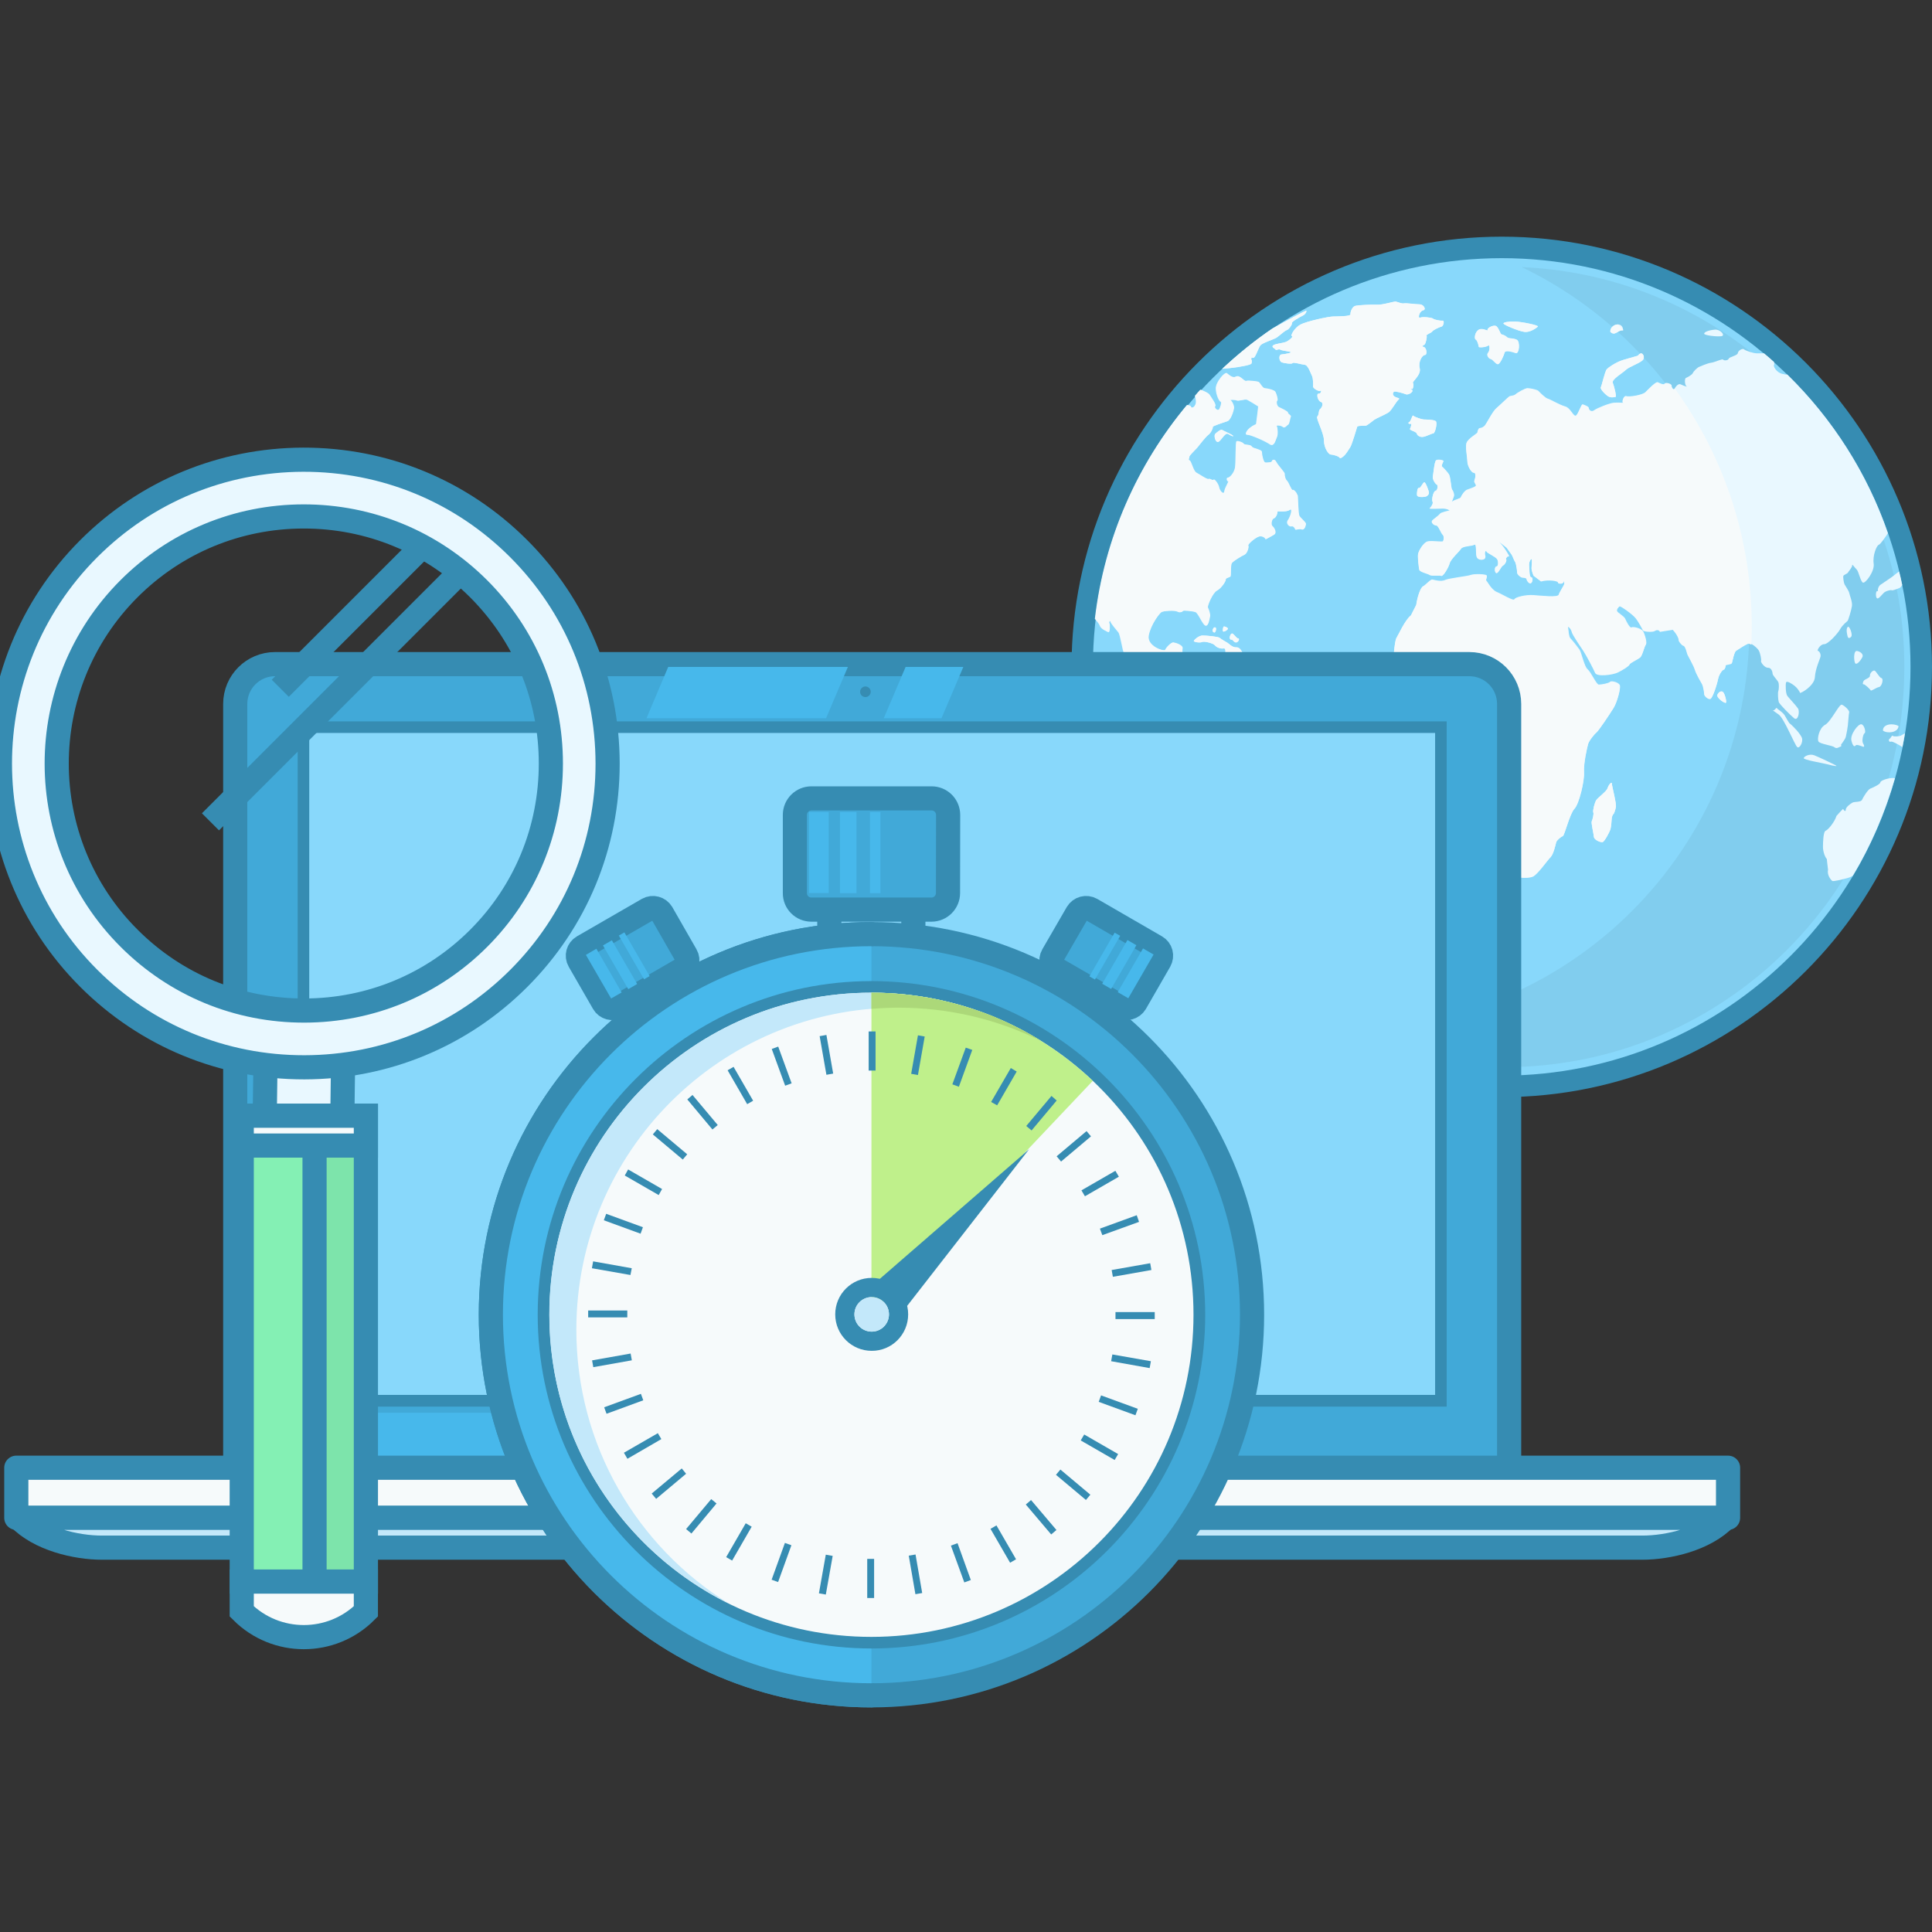 <?xml version="1.0" encoding="utf-8"?>
<!-- Generator: Adobe Illustrator 24.1.0, SVG Export Plug-In . SVG Version: 6.00 Build 0)  -->
<svg version="1.1" id="Layer_1" xmlns="http://www.w3.org/2000/svg" xmlns:xlink="http://www.w3.org/1999/xlink" x="0px" y="0px"
	 viewBox="0 0 160 160" style="enable-background:new 0 0 160 160;" xml:space="preserve">
<rect x="0" y="0" width="160" height="160" fill="#333333" stroke="none"/>
<style type="text/css">
	.st0{fill:#88D8FB;}
	.st1{fill:#368CB2;}
	.st2{fill:#81CDEE;}
	.st3{fill:#E9F8FF;}
	.st4{fill:#D1ECFB;}
	.st5{fill:#F6FAFB;}
	.st6{fill:#CDD5D7;}
	.st7{fill:#41A9D8;stroke:#368CB2;stroke-width:2;stroke-linejoin:round;}
	.st8{fill:#47B8EB;}
	.st9{fill:#F6FAFB;stroke:#368CB2;stroke-width:2;stroke-linejoin:round;stroke-miterlimit:10;}
	.st10{fill:#C3E8FA;stroke:#368CB2;stroke-width:2;stroke-linejoin:round;stroke-miterlimit:10;}
	.st11{fill:#E9F8FF;stroke:#368CB2;stroke-width:2;stroke-miterlimit:10;}
	.st12{fill:none;stroke:#368CB2;stroke-width:2;}
	.st13{fill:#84F0B4;stroke:#368CB2;stroke-width:2;stroke-miterlimit:10;}
	.st14{fill:#7DE4AB;stroke:#368CB2;stroke-width:2;stroke-miterlimit:10;}
	.st15{fill:#F6FAFB;stroke:#368CB2;stroke-width:2;stroke-miterlimit:10;}
	.st16{fill:none;stroke:#368CB2;stroke-width:2;stroke-miterlimit:10;}
	.st17{fill:#88D8FB;stroke:#368CB2;stroke-width:2;stroke-miterlimit:10;}
	.st18{fill:#41A9D8;stroke:#368CB2;stroke-width:2;stroke-linecap:round;stroke-linejoin:round;stroke-miterlimit:10;}
	.st19{fill:#47B8EB;stroke:#368CB2;stroke-width:2;stroke-linecap:round;stroke-linejoin:round;stroke-miterlimit:10;}
	.st20{fill:#C3E8FA;}
	.st21{fill:#BFF08B;}
	.st22{fill:#ACD879;}
</style>
<g>
	<g>
		<g>
			<g>
				<g>
					<path class="st0" d="M124.37,89.97c-19.16,0-34.74-15.58-34.74-34.74c0-19.16,15.59-34.74,34.74-34.74
						c19.16,0,34.74,15.58,34.74,34.74C159.11,74.38,143.52,89.97,124.37,89.97z"/>
					<path class="st1" d="M124.37,21.38c18.67,0,33.85,15.19,33.85,33.85c0,18.67-15.19,33.85-33.85,33.85S90.51,73.89,90.51,55.23
						C90.51,36.56,105.7,21.38,124.37,21.38 M124.37,19.6c-19.65,0-35.63,15.99-35.63,35.63c0,19.65,15.99,35.63,35.63,35.63
						c19.65,0,35.63-15.98,35.63-35.63C160,35.58,144.02,19.6,124.37,19.6L124.37,19.6z"/>
				</g>
				<path class="st2" d="M126.02,22.12c11.14,5.35,18.85,16.74,18.85,29.9c0,18.28-14.87,33.15-33.15,33.15
					c-0.49,0-0.97-0.01-1.46-0.03c4.33,2.08,9.18,3.24,14.3,3.24c18.28,0,33.15-14.86,33.15-33.14
					C157.72,37.44,143.63,22.88,126.02,22.12z"/>
				<g>
					<path class="st3" d="M156.75,64.43c-0.45,0.01-1.03,0.22-1.03,0.37c-0.01,0.15-0.62,0.43-0.83,0.51
						c-0.2,0.08-0.59,0.71-0.68,0.92c-0.09,0.21-0.59,0.15-0.78,0.23c-0.18,0.09-0.57,0.39-0.57,0.58c0,0.18-0.1,0.16-0.23-0.05
						c0,0,0,0-0.25,0.26c-0.29,0.32-0.29,0.32-0.29,0.32c-0.16,0.52-0.71,1.17-0.9,1.23c-0.19,0.05-0.22,0.97-0.22,1.33
						c0,0.37,0.15,0.83,0.32,1.01c0,0,0,0,0.03,0.3c0.07,0.58,0.07,0.58,0.07,0.58c-0.1,0.45,0.24,0.85,0.34,0.93
						c0.1,0.08,0.94-0.15,1.26-0.23c0.13-0.03,0.3-0.1,0.45-0.19c1.5-2.5,2.67-5.22,3.49-8.08
						C156.87,64.43,156.81,64.43,156.75,64.43z"/>
					<path class="st3" d="M100.86,65.29c-0.05,0.09,0.56,0.72,0.79,0.92c0.23,0.21,0.73,1.23,0.83,1.56
						c0.1,0.34,0.04,0.88,0.01,1.01c-0.04,0.13,0.11,0.41,0.13,0.53c0.02,0.12-0.21,1.12-0.12,1.52c0.09,0.4-0.47,1.65-0.46,2.27
						c0.01,0.62,0.29,1.43,0.41,1.37c0.11-0.06,0.16,0.56-0.04,0.64c-0.19,0.08-0.41,0.57-0.3,0.6c0.11,0.02-0.01,0.51,0.02,0.71
						c0.02,0.2,0.19,1.49,0.23,1.8c0.04,0.32,0.5,1.1,0.59,1.37c0.1,0.27,0.19,0.77,0.23,0.85c0.04,0.08,0.08,0.15,0.09,0.16
						c0,0,0.38,0.14,0.48,0.22c0.11,0.08,0.83,0.03,1.07-0.02c0.24-0.05,0.02-0.27-0.09-0.38c-0.11-0.12-0.2-0.69-0.32-0.75
						c-0.12-0.05-0.17-0.78-0.07-0.94c0.11-0.16,0.54-0.42,0.59-0.56c0.05-0.13,0.06-0.77-0.06-0.86c-0.12-0.09,0.03-0.86-0.06-1.24
						c-0.09-0.38,0.66-0.73,0.71-1.03c0.04-0.31,0.86-0.63,1.04-0.78c0.19-0.15,0.34-1.02,0.26-1.21c-0.09-0.18,0.3-0.34,0.47-0.34
						c0.17,0,0.37-0.12,0.43-0.12c0.07,0,0.27-0.39,0.39-0.47c0.11-0.09,0.34-1.01,0.54-1.16c0.21-0.15,0.37-0.7,0.37-0.87
						c0-0.16,0.31-0.65,0.41-0.79c0.1-0.15,0.86-0.49,1-0.55c0.13-0.05,0.34-1.27,0.39-1.71c0.05-0.44,0.28-1.03,0.3-1.17
						c0.01-0.14,0.26-0.27,0.3-0.31c0.05-0.05,0.23-0.6,0.34-0.73c0.12-0.13,0.54-0.66,0.55-0.78c0.01-0.12,0.07-0.42,0.14-0.67
						c0,0,0,0,0-0.3c0-0.47,0-0.47,0-0.47c-0.13-0.37-0.54-0.83-0.65-0.73c-0.11,0.1-0.58-0.33-0.81-0.42
						c-0.24-0.09-0.84-0.16-0.99-0.16c-0.15,0-0.68-0.43-0.91-0.5c-0.23-0.07-0.83-0.19-0.94-0.26c-0.1-0.07-0.25-0.96-0.74-1.25
						c-0.48-0.29-1.33-0.97-1.42-1.22c-0.09-0.25-1.02-0.77-1.3-0.93c-0.29-0.16-0.72-0.19-0.77-0.13c-0.06,0.05-0.42-0.48-0.6-0.64
						c-0.19-0.15-0.74-0.27-0.76-0.14c-0.03,0.14-0.39,0.07-0.48-0.05c-0.08-0.12-0.37,0.04-0.5,0.09c-0.13,0.04-0.59,0.74-0.8,0.92
						c-0.21,0.16-0.47-0.16-0.61-0.22c-0.14-0.06-0.67,0.11-0.82,0.21c-0.14,0.1-0.48-0.75-0.4-1.13c0.07-0.39-0.35-1.16-0.68-1.19
						c-0.33-0.02-0.43-0.83-0.37-1.13c0.07-0.3-0.6-0.49-0.76-0.51c-0.16-0.02-0.58,0.4-0.65,0.6c-0.07,0.2-1.57-0.28-1.39-1.18
						c0.17-0.9,0.88-1.82,1.06-1.94c0.18-0.11,1.14-0.17,1.35-0.04c0.21,0.12,0.41,0,0.44-0.06c0.03-0.06,0.82,0.01,1.05,0.1
						c0.23,0.1,0.57,1,0.81,1.11c0.24,0.11,0.33-0.59,0.37-0.76c0.04-0.17-0.12-0.6-0.18-0.72c-0.06-0.12,0.39-1.22,0.76-1.41
						c0.37-0.19,0.75-0.8,0.72-0.91c-0.03-0.11,0.3-0.19,0.38-0.24c0.09-0.04-0.01-0.93,0.13-1.13c0.15-0.19,0.84-0.6,1.05-0.69
						c0.22-0.09,0.38-0.65,0.31-0.75c-0.08-0.1,0.56-0.65,0.89-0.76c0.33-0.1,0.62,0.19,0.54,0.24c0.06-0.03,0.52-0.27,0.72-0.4
						c0.23-0.15,0-0.57-0.15-0.69c-0.15-0.12-0.06-0.6,0.12-0.65c0.18-0.04,0.33-0.46,0.28-0.55c-0.05-0.09,0.74,0.07,1.03-0.15
						c0.29-0.22,0.09,0.53-0.13,0.84c-0.22,0.3,0.16,0.58,0.3,0.52c0.14-0.06,0.29,0.16,0.31,0.25c0.03,0.08,0.33-0.09,0.53,0
						c0.2,0.09,0.31-0.27,0.33-0.43c0.02-0.16-0.47-0.51-0.55-0.7c-0.08-0.2-0.11-1.34-0.12-1.58c-0.01-0.23-0.33-0.62-0.43-0.55
						c-0.1,0.06-0.31-0.61-0.47-0.76c-0.16-0.15-0.2-0.47-0.19-0.58c0.01-0.11-0.56-0.7-0.69-0.97c-0.14-0.27-0.33-0.21-0.34-0.09
						c-0.02,0.13-0.4,0.14-0.57,0.13c-0.16-0.01-0.29-0.64-0.29-0.87c0-0.23-0.73-0.27-0.84-0.46c-0.12-0.19-0.59-0.1-0.67-0.23
						c-0.07-0.13-0.49-0.25-0.57-0.21c-0.09,0.05-0.05,1.73-0.12,2.18c-0.08,0.46-0.46,0.85-0.61,0.84
						c-0.14-0.01-0.06,0.32,0.04,0.29c0.1-0.03-0.27,0.5-0.32,0.84c-0.05,0.34-0.4-0.02-0.45-0.33c-0.06-0.31-0.4-0.73-0.46-0.63
						c-0.07,0.11-0.3-0.13-0.41-0.06c-0.1,0.07-0.75-0.38-1.01-0.52c-0.26-0.14-0.41-0.94-0.56-1.01c-0.15-0.07-0.02-0.17-0.03-0.29
						c-0.01-0.12,0.51-0.59,0.66-0.77c0.15-0.18,0.71-0.92,0.93-1.07c0.22-0.16,0.39-0.57,0.36-0.65c-0.04-0.07,0.95-0.39,1.22-0.48
						c0.27-0.09,0.5-0.84,0.53-1.05c0.04-0.21-0.16-0.62-0.29-0.68c-0.12-0.05,0.37-0.07,0.54,0.01c0.17,0.08,0.68-0.15,0.88-0.05
						c0.2,0.11,0.61,0.35,0.9,0.54c0,0,0,0-0.06,0.55c-0.12,0.93-0.12,0.93-0.12,0.93c-0.78,0.32-1,0.88-0.73,0.87
						c0.27-0.01,1.52,0.54,1.87,0.79c0.35,0.25,0.46-0.37,0.56-0.57c0.11-0.2,0.07-0.8-0.01-0.92c-0.09-0.12,0.4-0.08,0.54,0.06
						c0.14,0.13,0.3-0.14,0.41-0.19c0.11-0.05,0.16-0.56,0.22-0.66c0.05-0.1-0.24-0.21-0.24-0.33c-0.01-0.13-0.57-0.37-0.75-0.46
						c-0.18-0.09-0.23-0.47-0.13-0.54c0.08-0.07-0.07-0.56-0.16-0.72c-0.08-0.16-0.67-0.3-0.87-0.3c-0.19,0-0.4-0.45-0.51-0.52
						c-0.11-0.06-0.86-0.15-1.04-0.09c-0.19,0.05-0.53-0.53-0.84-0.36c-0.31,0.18-0.64-0.21-0.78-0.29
						c-0.14-0.08-0.87,0.71-0.87,1.26c0.01,0.55,0.29,1.09,0.4,1.1c0.11,0.02-0.03,0.52-0.15,0.66c-0.13,0.14-0.44-0.15-0.32-0.28
						c0.11-0.13-0.32-0.7-0.47-0.94c-0.11-0.17-0.49-0.32-0.75-0.42c-0.15,0.16-0.3,0.33-0.44,0.5c0.06,0.2,0.12,0.46,0.06,0.66
						c-0.11,0.34-0.39,0.39-0.41,0.25c0-0.07-0.15-0.12-0.32-0.14c-4.1,4.92-6.83,11.01-7.61,17.69c0.16,0.19,0.35,0.41,0.4,0.56
						c0.09,0.3,0.61,0.49,0.71,0.55c0.09,0.06,0.13-0.57,0.06-0.73c-0.07-0.16,0.13-0.26,0.12-0.14c0,0.12,0.49,0.68,0.65,0.88
						c0.16,0.2,0.33,1.49,0.48,1.77c0.15,0.28,1.65,0.85,2.13,0.95c0.48,0.1,1.08,0.64,1.18,0.79c0.09,0.16,0.73,0.23,0.87,0.3
						c0.14,0.06,0.46,0.49,0.6,0.59c0.13,0.09,0.24,0.35,0.24,0.41c0,0.07,0.84,0.38,1.05,0.61c0.2,0.22,0.54,0.16,0.6,0.07
						c0.06-0.09,0.23,0.45,0.32,0.63c0.08,0.19,0.1,0.65,0.04,0.72c-0.07,0.07-0.19,0.92-0.33,1.09c-0.15,0.17-0.44,1.4-0.38,1.64
						c0.06,0.25,0.46,0.75,0.63,0.82c0.17,0.07,0.1,0.33-0.04,0.35c-0.13,0.02-0.07,1.19,0.25,1.36
						C100.64,64.69,100.9,65.21,100.86,65.29z"/>
					<path class="st3" d="M104.84,44.68L104.84,44.68C104.83,44.68,104.83,44.68,104.84,44.68z"/>
					<path class="st3" d="M102.53,30.4c0.41-0.07,1.08-0.18,1.12-0.3c0.04-0.09,0.04-0.37-0.03-0.47c0.06,0,0.14,0.01,0.19,0.01
						c0.15,0,0.41-0.84,0.57-1.04c0.16-0.2,1.09-0.49,1.31-0.62c0.22-0.13,0.7-0.6,0.89-0.65c0.18-0.06,0.46-0.49,0.41-0.58
						c-0.04-0.09,0.63-0.49,0.88-0.6c0.25-0.11,0.39-0.41,0.29-0.42c-0.06,0-1.47,0.74-2.77,1.47c-1.48,1-2.86,2.13-4.16,3.34
						C101.64,30.52,102.26,30.44,102.53,30.4z"/>
					<path class="st3" d="M127.01,72.53c0.43-0.26,1.17-1.35,1.41-1.57c0.24-0.23,0.42-1.05,0.47-1.24
						c0.05-0.18,0.41-0.47,0.55-0.51c0.14-0.04,0.57-1.86,0.96-2.26c0.39-0.4,0.84-2.33,0.79-3.02c-0.05-0.69,0.25-2.02,0.34-2.34
						c0.09-0.31,0.57-0.88,0.73-1c0.15-0.12,1.08-1.5,1.38-1.99c0.3-0.49,0.58-1.58,0.52-1.83c-0.06-0.26-0.7-0.43-0.82-0.31
						c-0.12,0.13-0.73,0.23-0.93,0.23c-0.2,0-0.65-1.04-0.92-1.26c-0.28-0.21-0.52-1.41-0.68-1.64c-0.16-0.23-0.61-0.8-0.75-0.93
						c-0.14-0.13-0.17-0.77-0.2-0.94c-0.03-0.17,0.27,0.11,0.32,0.36c0.05,0.26,0.77,1.27,0.99,1.62c0.22,0.34,0.81,1.44,0.95,1.78
						c0.15,0.34,1.45,0.17,1.87-0.03c0.42-0.2,0.95-0.54,0.97-0.65c0.02-0.12,0.69-0.43,0.88-0.58c0.19-0.15,0.35-0.93,0.47-1.06
						c0.12-0.13-0.1-0.87-0.24-1.1c-0.14-0.22-0.81-0.4-0.95-0.31c-0.14,0.09-0.43-0.5-0.53-0.72c-0.1-0.22-0.61-0.48-0.67-0.63
						c-0.06-0.15,0.14-0.38,0.22-0.43c0.08-0.05,1.03,0.62,1.31,0.95c0.27,0.33,0.58,0.94,0.64,1.05c0.05,0.1,0.8,0.16,0.97,0.04
						c0.17-0.12,0.36-0.09,0.43,0.07c0,0,0,0,0.24-0.04c0.82-0.13,0.82-0.13,0.82-0.13c0.39,0.42,0.51,0.79,0.49,0.87
						c-0.01,0.08,0.24,0.42,0.4,0.46c0.16,0.04,0.27,0.58,0.32,0.71c0.05,0.13,0.52,0.94,0.62,1.28c0.1,0.34,0.49,1,0.59,1.18
						c0.1,0.18,0.18,0.69,0.18,0.84c0,0.14,0.3,0.42,0.49,0.4c0.19-0.01,0.57-1.2,0.65-1.63c0.09-0.44,0.39-0.8,0.48-0.8
						c0.09,0,0.15-0.24,0.15-0.34c0-0.09,0.48-0.08,0.52-0.2c0.04-0.12,0.18-0.9,0.35-1.02c0.17-0.12,0.78-0.51,0.99-0.59
						c0.21-0.07,0.76,0.39,0.88,0.61c0.12,0.22,0.23,0.77,0.18,0.86c-0.04,0.09,0.29,0.57,0.58,0.56c0.29-0.01,0.38,0.37,0.38,0.5
						c0.01,0.14,0.39,0.52,0.47,0.69c0.08,0.17,0.05,0.64,0,0.75c-0.05,0.11-0.02,0.72,0.04,0.9c0.05,0.17,0.94,1.07,1.27,1.34
						c0.33,0.27,0.49-0.56,0.32-0.81c-0.17-0.26-0.75-0.86-0.88-1.04c-0.14-0.18-0.16-0.9-0.11-1.1c0.05-0.2,0.51,0.11,0.7,0.26
						c0.19,0.14,0.44,0.47,0.45,0.58c0.01,0.11,1.2-0.56,1.24-1.28c0.04-0.72,0.44-1.54,0.47-1.73c0.04-0.2-0.11-0.45-0.22-0.46
						c-0.1-0.01,0.18-0.55,0.51-0.55c0.33,0.01,1.14-0.89,1.33-1.24c0.19-0.35,0.57-0.64,0.62-0.69c0.05-0.04,0.31-0.88,0.36-1.23
						c0.05-0.35-0.19-0.89-0.22-1.07c-0.03-0.18-0.32-0.59-0.39-0.72c-0.07-0.13-0.14-0.62-0.1-0.71c0.05-0.09,0.34-0.19,0.38-0.27
						c0.03-0.08,0.37-0.44,0.35-0.61c-0.02-0.16,0.21,0.21,0.37,0.35c0.16,0.14,0.32,1,0.52,1.09c0.19,0.09,0.98-0.92,0.89-1.57
						c-0.1-0.65,0.23-1.49,0.42-1.56c0.14-0.05,0.51-0.58,0.76-0.96c-1.73-5.02-4.62-9.51-8.33-13.14c-0.04,0-0.09,0-0.13,0
						c-0.29-0.06-0.29-0.06-0.29-0.06c-0.48-0.11-0.77-0.63-0.68-0.75c0.02-0.04,0.02-0.12,0-0.23c-0.27-0.25-0.55-0.49-0.83-0.72
						c-0.23,0-0.48,0-0.62,0c-0.29-0.01-0.92-0.22-1.04-0.33c-0.11-0.11-0.49,0.1-0.51,0.31c-0.03,0.21-0.69,0.31-0.75,0.46
						c-0.07,0.17-0.41,0.18-0.47,0.08c-0.07-0.09-0.68,0.22-0.99,0.26c-0.31,0.04-0.87,0.29-1.01,0.35
						c-0.14,0.06-0.46,0.37-0.51,0.51c-0.05,0.13-0.44,0.35-0.57,0.4c-0.13,0.05-0.1,0.62,0.06,0.7c0.16,0.08-0.3-0.07-0.5-0.17
						c-0.21-0.1-0.44,0.24-0.5,0.36c-0.07,0.12-0.25-0.08-0.24-0.25c0.01-0.17-0.51-0.31-0.58-0.17c-0.07,0.13-0.42-0.05-0.57-0.12
						c-0.15-0.08-0.79,0.59-1.02,0.82c-0.24,0.24-1.37,0.42-1.58,0.33c-0.21-0.09-0.42,0.5-0.24,0.54c0.18,0.04-0.46-0.03-0.81,0.01
						c-0.35,0.03-1.38,0.44-1.62,0.62c-0.24,0.18-0.44-0.04-0.44-0.18c0-0.14-0.39-0.27-0.51-0.31c-0.11-0.04-0.34,0.76-0.54,0.92
						c-0.21,0.16-0.45-0.63-0.92-0.75c-0.47-0.13-1.22-0.59-1.43-0.64c-0.21-0.06-0.64-0.5-0.76-0.63
						c-0.12-0.13-0.73-0.24-0.92-0.24c-0.19,0-0.83,0.36-0.99,0.51c-0.17,0.14-0.43,0.11-0.51,0.17c-0.09,0.05-0.8,0.74-1.07,0.97
						c-0.28,0.22-0.76,1.16-0.92,1.39c-0.16,0.22-0.39,0.26-0.48,0.27c-0.09,0.01-0.17,0.26-0.17,0.35c0,0.09-0.82,0.52-0.91,0.89
						c-0.09,0.37,0.08,1.22,0.08,1.52c0,0.3,0.3,0.9,0.53,0.91c0.23,0.01,0.11,0.51,0.05,0.65c-0.06,0.14,0.14,0.3,0.13,0.42
						c0,0.12-0.58,0.29-0.75,0.36c-0.18,0.06-0.46,0.46-0.5,0.61c-0.03,0.13-0.58,0.22-0.76,0.39c0.05-0.13,0.11-0.3,0.15-0.39
						c0.11-0.2-0.04-0.55-0.12-0.62c-0.08-0.07-0.12-1.06-0.26-1.27c-0.14-0.21-0.48-0.57-0.57-0.64c-0.08-0.07,0.06-0.33,0.11-0.44
						c0.05-0.11-0.46-0.17-0.6-0.09c-0.14,0.08-0.22,1.05-0.27,1.32c-0.06,0.27,0.25,0.68,0.34,0.69c0.09,0.02,0.06,0.5-0.12,0.52
						c-0.18,0.02-0.34,0.72-0.25,0.88c0.09,0.16-0.12,0.47-0.23,0.55c-0.11,0.07,0.69,0.03,1.05,0.02c0.36-0.01,0.64,0.15,0.6,0.18
						c-0.04,0.03-0.69,0.13-0.81,0.28c-0.11,0.16-0.56,0.45-0.65,0.57c-0.09,0.12,0.15,0.38,0.34,0.37c0.18-0.01,0.4,0.65,0.54,0.77
						c0.14,0.12,0.09,0.47,0.03,0.56c-0.07,0.09-0.95-0.07-1.28,0.02c-0.34,0.08-0.76,0.79-0.79,1.06c-0.03,0.27,0.06,1.04,0.1,1.25
						c0.04,0.21,0.74,0.34,0.88,0.45c0.14,0.1,0.82,0,0.96,0.07c0.14,0.06,0.59-0.68,0.68-1.03c0.09-0.35,0.8-0.98,0.95-1.22
						c0.15-0.23,0.92-0.21,1.1-0.33c0.19-0.12,0.09,0.59,0.18,0.97c0.09,0.39,0.83,0.34,0.72-0.02c-0.11-0.36,0.07-0.52,0.1-0.39
						c0.04,0.13,0.74,0.42,0.88,0.63c0.13,0.2,0.1,0.64-0.06,0.63c-0.16,0-0.17,0.48,0,0.53c0.16,0.05,0.39-0.55,0.56-0.63
						c0.18-0.09,0.33-0.46,0.24-0.49c-0.08-0.03,0.15-0.36,0.25-0.25c0.1,0.11-0.38-0.73-0.68-1.03c-0.3-0.3-0.09-0.17,0.48,0.3
						c0,0,0,0,0.39,0.54c0.08,0.1,0.18,0.4,0.24,0.51c0.09,0.16,0.09,0.16,0.09,0.16c0.08,0.19,0.15,0.72,0.15,0.86
						s0.31,0.42,0.49,0.41c0.18-0.01,0.32,0.09,0.29,0.1c-0.04,0,0.12,0.37,0.31,0.37c0.18,0.01,0.26-0.47,0.08-0.48
						c-0.18-0.01-0.15-0.69-0.18-0.99c-0.02-0.3,0.13-0.54,0.2-0.54c0.07,0,0,0.61,0,0.76c0,0.14,0.08,0.42,0.17,0.62
						c0,0,0,0,0.19,0.14c0.43,0.33,0.43,0.33,0.43,0.33c0.61-0.18,1.43-0.04,1.4,0.08c-0.03,0.13,0.45,0.16,0.48-0.05
						c0.03-0.2,0.05,0,0.05,0.15c0,0.14-0.4,0.69-0.47,0.94c-0.07,0.25-1.48,0.08-2.09,0.04c-0.61-0.05-1.51,0.16-1.58,0.34
						c-0.06,0.18-1.02-0.42-1.46-0.6c-0.44-0.18-0.77-0.85-0.86-0.93c-0.09-0.09,0.08-0.3,0.03-0.43c-0.04-0.13-1.04-0.16-1.33-0.05
						c-0.29,0.11-1.78,0.26-2.13,0.42c-0.35,0.16-0.88-0.01-1.05-0.04c-0.16-0.03-0.56,0.46-0.76,0.55
						c-0.2,0.09-0.46,0.78-0.57,1.54c0,0,0,0-0.27,0.53c-0.17,0.34-0.17,0.34-0.17,0.34c-0.49,0.37-1.04,1.62-1.2,1.87
						c-0.16,0.25-0.29,2.05-0.29,2.66c0,0.61,0.53,1.89,0.68,2.24c0.15,0.35,1.07,1.13,1.37,1.33c0.31,0.18,1.3,0.21,1.62,0.21
						c0.32,0,0.7-0.31,0.82-0.69c0,0,0,0,0.48,0.05c0.22,0.02,0.22,0.02,0.22,0.02c0.01,0.26,0.72,0.48,0.89,0.57
						c0.17,0.1,0.63,0.03,0.77-0.02c0.14-0.04,0.29,1.2,0.19,1.56c-0.1,0.36,0.24,1.62,0.35,2c0.11,0.38,0.54,1.42,0.58,1.79
						c0.04,0.37-0.25,1.61-0.3,2.04c-0.05,0.44,0.54,1.65,0.7,2.07c0.15,0.42,0.28,1.31,0.28,1.52c0,0.21,0.64,1.46,0.79,1.98
						C124.96,72.66,126.57,72.79,127.01,72.53z"/>
					<path class="st3" d="M154.92,57.17c0.05,0.09,0.45-0.23,0.69-0.27c0.24-0.04,0.4-0.69,0.21-0.74
						c-0.19-0.05-0.43-0.56-0.57-0.62c-0.14-0.06-0.41,0.21-0.39,0.42c0.01,0.2-0.44,0.28-0.53,0.44c-0.08,0.17-0.08,0.29,0.01,0.27
						C154.42,56.65,154.88,57.07,154.92,57.17z"/>
					<path class="st3" d="M154.42,60.72c0.12-0.05-0.01-0.69-0.27-0.74c-0.25-0.05-0.96,0.85-0.82,1.37
						c0.13,0.52,0.28,0.49,0.35,0.38c0.07-0.11,0.49,0.07,0.61,0.11c0.12,0.04,0.12-0.09,0-0.28
						C154.17,61.37,154.3,60.76,154.42,60.72z"/>
					<path class="st3" d="M153.03,60.09c0.03-0.23,0.07-0.96,0.11-1.1c0.04-0.15-0.39-0.56-0.61-0.63c-0.21-0.08-0.9,1.41-1.39,1.67
						c-0.49,0.27-0.67,1.17-0.54,1.38c0.13,0.21,1.15,0.32,1.33,0.48c0.18,0.15,0.38-0.03,0.49-0.06c0.11-0.03,0.08-0.09,0.04-0.12
						c-0.04-0.03,0.36-0.45,0.41-0.72C152.93,60.73,153,60.32,153.03,60.09z"/>
					<path class="st3" d="M150.25,62.55c-0.38-0.15-0.84,0.08-0.87,0.23c-0.04,0.15,1.47,0.39,1.98,0.52c0.5,0.14,0.82,0.18,0.7,0.1
						C151.94,63.32,150.64,62.7,150.25,62.55z"/>
					<path class="st3" d="M153.32,52.71c0.12-0.17-0.17-0.96-0.31-0.78c-0.15,0.18-0.04,0.64,0.01,0.8
						C153.06,52.88,153.2,52.87,153.32,52.71z"/>
					<path class="st3" d="M154.24,54.41c0.09-0.2-0.11-0.43-0.44-0.5c-0.33-0.07-0.28,0.92-0.14,1.04
						C153.81,55.07,154.15,54.61,154.24,54.41z"/>
					<path class="st3" d="M155.94,60.51c0.39,0.27,1.26,0.15,1.29-0.38C156.85,59.88,155.91,59.92,155.94,60.51z"/>
					<path class="st3" d="M155.73,48.43c-0.16,0.11-0.25,0.4-0.2,0.52c-0.03,0-0.05,0-0.07,0c-0.13,0-0.14,0.52-0.01,0.6
						c0.14,0.09,0.46-0.4,0.64-0.52c0.17-0.11,0.52-0.19,0.57-0.15c0.05,0.04,0.35-0.06,0.68-0.2c0.05-0.03,0.12-0.11,0.19-0.23
						c-0.07-0.38-0.16-0.75-0.26-1.12c-0.16,0.12-0.35,0.25-0.43,0.33C156.67,47.81,155.94,48.28,155.73,48.43z"/>
					<path class="st3" d="M146.78,58.82C146.78,58.82,146.79,58.82,146.78,58.82C146.72,58.78,146.71,58.77,146.78,58.82z"/>
					<path class="st3" d="M149.22,61.09c-0.14-0.32-0.61-0.86-1.04-1.21c0,0,0,0-0.17-0.27c-0.17-0.3-0.17-0.3-0.17-0.3
						c-0.16-0.33-0.65-0.57-0.69-0.67c-0.04-0.1-0.19,0.28-0.36,0.17c0.09,0.06,0.27,0.19,0.52,0.37c0.45,0.33,1.33,2.53,1.53,2.69
						C149.04,62.03,149.36,61.41,149.22,61.09z"/>
					<path class="st3" d="M142.23,57.53c-0.12,0.25,0.65,0.78,0.71,0.66c0.06-0.12-0.1-0.73-0.24-0.87
						C142.57,57.19,142.35,57.28,142.23,57.53z"/>
					<path class="st3" d="M132,69.31c0.03,0.26,0.56,0.47,0.72,0.43c0.16-0.04,0.58-0.84,0.65-1.06c0.06-0.23,0.1-0.72,0.1-0.83
						c0-0.12,0.07-0.38,0.13-0.41c0.06-0.03,0.16-0.3,0.22-0.6c0.06-0.3-0.32-1.69-0.33-1.93c-0.01-0.25-0.29,0.12-0.36,0.37
						c-0.08,0.25-0.76,0.75-0.92,0.96c-0.15,0.21-0.32,0.92-0.26,1.04c0.06,0.12-0.06,0.6-0.13,0.74
						C131.76,68.14,131.98,69.05,132,69.31z"/>
					<path class="st3" d="M107.05,78.93c0.15,0,0.31,0,0.47,0C107.6,78.43,107.02,78.51,107.05,78.93z"/>
					<path class="st3" d="M119.46,26.56c-0.2,0.02-0.7-0.08-0.79-0.17c-0.09-0.09-0.84-0.17-1.06-0.08
						c-0.22,0.09-0.07-0.53,0.24-0.6c0.31-0.06,0.04-0.5-0.27-0.5c-0.33,0-1.12-0.12-1.31-0.08c-0.19,0.04-0.55-0.13-0.69-0.15
						c-0.13-0.02-1.09,0.29-1.55,0.26c-0.45-0.02-1.57,0.03-1.8,0.1c-0.25,0.06-0.42,0.53-0.39,0.7c0.03,0.17-1.08,0.16-1.43,0.17
						c-0.36,0-2.22,0.4-2.71,0.67c-0.49,0.26-0.87,0.95-0.7,0.96c0.16,0.01-0.27,0.4-0.54,0.49c-0.26,0.09-0.88,0.14-1.03,0.28
						c-0.15,0.14,0.16,0.25,0.21,0.34c0.06,0.1,0.24-0.09,0.4,0.01c0.16,0.09,0.71,0.13,0.85,0.19c0.15,0.06-0.46,0.18-0.74,0.2
						c-0.29,0.02-0.22,0.58,0.01,0.66c0.24,0.08,0.84,0.16,0.89,0.06c0.06-0.1,0.71,0.11,1.01,0.14c0.29,0.03,0.51,0.77,0.6,0.92
						c0.09,0.16,0.11,0.72,0.09,0.88c-0.02,0.16,0.52,0.46,0.61,0.35c0.1-0.1,0.07,0.26-0.15,0.24c-0.22-0.02-0.08,0.6,0.19,0.69
						c0.26,0.09,0.08,0.47-0.07,0.59c-0.15,0.11-0.07,0.48-0.23,0.61c-0.15,0.13,0.56,1.37,0.55,2c0,0.63,0.4,1.15,0.55,1.15
						c0.15,0,0.67,0.13,0.74,0.26c0.07,0.13,0.32-0.1,0.42-0.2c0.1-0.1,0.31-0.41,0.47-0.67c0.16-0.27,0.52-1.54,0.57-1.68
						c0.05-0.14,0.65-0.05,0.78-0.12c0.13-0.07,0.53-0.38,0.64-0.47c0.11-0.09,0.96-0.45,1.2-0.62c0.23-0.17,0.62-0.89,0.8-1.04
						c0.18-0.16-0.09-0.11-0.32-0.26c-0.22-0.15-0.13-0.33-0.06-0.4c0.07-0.07,0.75,0.11,0.99,0.21c0.24,0.09,0.69-0.24,0.51-0.36
						c-0.18-0.12-0.08-0.12,0-0.07c0.09,0.05,0.17-0.42,0.08-0.51c-0.09-0.09,0.7-0.66,0.56-1.21c-0.14-0.54,0.21-1.1,0.43-1.1
						c0.21-0.01,0.15-0.61-0.1-0.67c-0.25-0.06-0.02-0.11,0.08-0.2c0.09-0.09,0.21-0.63,0.16-0.73c-0.06-0.1,0.38-0.22,0.46-0.34
						c0.08-0.13,0.59-0.37,0.77-0.41C119.55,27.01,119.65,26.53,119.46,26.56z"/>
					<path class="st3" d="M123.86,27c-0.24-0.08-0.73,0.19-0.67,0.34c0.06,0.15-0.4-0.2-0.72-0.03c-0.32,0.17-0.41,0.73-0.27,0.81
						c0.15,0.07,0.25,0.52,0.26,0.61c0.01,0.09,0.62,0.03,0.78-0.1c0.16-0.13,0.14,0.46-0.02,0.61c-0.15,0.16,0.06,0.47,0.23,0.5
						c0.17,0.03,0.41,0.43,0.59,0.43c0.18-0.01,0.48-0.69,0.55-0.95c0.07-0.26,0.66-0.06,0.94,0.03c0.27,0.08,0.37-0.94,0.07-1.1
						c-0.29-0.15-0.66-0.08-0.78-0.19c-0.12-0.12-0.33-0.23-0.47-0.25C124.23,27.68,124.1,27.08,123.86,27z"/>
					<path class="st3" d="M126.23,27.49c0.48,0.07,1.01-0.33,1.13-0.44c0.12-0.11-1.33-0.4-1.87-0.42
						c-0.55-0.02-0.99,0.06-0.98,0.16C124.51,26.9,125.75,27.42,126.23,27.49z"/>
					<path class="st3" d="M117.51,40.41c-0.12-0.06-0.19,0.42-0.16,0.6c0.03,0.18,0.47,0.17,0.66,0.13
						c0.19-0.03,0.33-0.18,0.33-0.34c-0.01-0.15-0.27-0.86-0.38-0.86C117.84,39.94,117.64,40.46,117.51,40.41z"/>
					<path class="st3" d="M118.93,34.91c-0.1-0.17-0.85-0.16-1.03-0.17c-0.18-0.01-0.74-0.2-0.85-0.31
						c-0.1-0.12-0.18,0.46-0.36,0.54c-0.17,0.07,0.09,0.19,0.16,0.12c0.07-0.06,0,0.3-0.08,0.42c-0.07,0.13,0.5,0.21,0.56,0.4
						c0.06,0.19,0.3,0.31,0.53,0.27c0.23-0.03,0.68-0.27,0.84-0.29C118.85,35.88,119.03,35.09,118.93,34.91z"/>
					<path class="st3" d="M134.66,30.62c0.26-0.26,1.32-0.61,1.44-0.87c0.12-0.27-0.07-0.49-0.18-0.49c-0.11,0-0.24,0.13-0.26,0.18
						c-0.02,0.04-1.24,0.33-1.62,0.51c-0.38,0.18-0.8,0.46-0.96,0.62c-0.16,0.16-0.42,1.36-0.5,1.5c-0.09,0.14,0.4,0.63,0.62,0.76
						c0.22,0.13,0.52,0.06,0.6,0.04c0.09-0.03-0.11-0.87-0.23-1.16C133.45,31.41,134.4,30.88,134.66,30.62z"/>
					<path class="st3" d="M133.36,27.48c0.4,0.4,0.62-0.18,1.06-0.12C134.41,26.56,133.32,26.83,133.36,27.48z"/>
					<path class="st3" d="M141.13,27.63c-0.01,0.15,1.11,0.27,1.44,0.21c0.33-0.05-0.07-0.57-0.55-0.54
						C141.54,27.34,141.15,27.48,141.13,27.63z"/>
					<path class="st3" d="M100.64,35.93c-0.12,0.11-0.02,0.66,0.21,0.67c0.23,0.02,0.58-0.82,0.86-0.66
						c0.27,0.17,0.46,0.24,0.41,0.15c-0.05-0.09-0.83-0.43-0.92-0.49C101.09,35.54,100.75,35.82,100.64,35.93z"/>
					<path class="st3" d="M103.5,54.5c0,0.09,0.49,0.08,0.57-0.07c0.08-0.15,0.04-0.27-0.09-0.27
						C103.84,54.16,103.5,54.41,103.5,54.5z"/>
					<path class="st3" d="M101.33,53.7c0.23-0.04,0.12,0.33,0.18,0.47c0.06,0.13,0.62,0.25,0.73,0.34c0.11,0.09,0.4-0.17,0.62-0.15
						c0.22,0.03-0.07-0.77-0.45-0.75c-0.37,0.03-0.67-0.34-0.76-0.38c-0.09-0.04-0.53-0.31-0.65-0.41c-0.12-0.1-1.07-0.19-1.4-0.19
						c-0.32,0-0.68,0.33-0.73,0.44c-0.05,0.11,0.52,0.18,0.68,0.1c0.16-0.09,0.92,0.09,1.07,0.28
						C100.77,53.63,101.09,53.74,101.33,53.7z"/>
					<path class="st3" d="M100.3,54.5c0,0.09,0.49,0.03,0.61,0.04c0.12,0,0.11-0.08-0.01-0.18C100.78,54.26,100.3,54.41,100.3,54.5z
						"/>
					<path class="st3" d="M100.65,51.96c-0.13-0.05-0.23,0.15-0.23,0.25c0,0.1,0.07,0.17,0.16,0.17
						C100.67,52.38,100.78,52.01,100.65,51.96z"/>
					<path class="st3" d="M101.69,52.05c-0.04-0.1-0.26-0.17-0.32-0.17c-0.06,0-0.11,0.16-0.1,0.36
						C101.28,52.43,101.73,52.14,101.69,52.05z"/>
					<path class="st3" d="M102.43,53.19c0.2-0.1,0.22-0.34,0.11-0.32c-0.12,0.01-0.34-0.34-0.47-0.4c-0.13-0.05-0.23,0.21-0.23,0.33
						c0,0.12,0.07,0.2,0.16,0.17C102.08,52.95,102.23,53.28,102.43,53.19z"/>
					<path class="st3" d="M157.42,60.92c-0.1,0.06-0.6,0.11-0.67,0.02c-0.06-0.1-0.16,0.2-0.27,0.25c-0.1,0.05-0.04,0.31,0.11,0.23
						c0.11-0.05,0.58,0.21,0.96,0.45c0.08-0.38,0.14-0.76,0.21-1.14C157.63,60.79,157.49,60.89,157.42,60.92z"/>
				</g>
				<g>
					<path class="st4" d="M103.65,29.71c-0.03-0.04-0.17,0.07-0.11,0.13C103.57,29.89,103.71,29.78,103.65,29.71z"/>
					<path class="st1" d="M103.63,29.71c-0.05,0-0.14,0.08-0.09,0.14c0,0.01,0.01,0.01,0.02,0.01c0.05,0,0.14-0.08,0.09-0.14
						C103.65,29.71,103.64,29.71,103.63,29.71L103.63,29.71z"/>
				</g>
				<g>
					<path class="st4" d="M107.4,40.89c-0.03-0.04-0.17,0.07-0.12,0.13C107.32,41.06,107.46,40.95,107.4,40.89z"/>
					<path class="st1" d="M107.39,40.88c-0.05,0-0.15,0.08-0.1,0.14c0,0.01,0.01,0.01,0.02,0.01c0.05,0,0.15-0.08,0.1-0.14
						C107.4,40.88,107.39,40.88,107.39,40.88L107.39,40.88z"/>
				</g>
				<g>
					<path class="st5" d="M111.8,64.81c0.12-0.13,0.54-0.66,0.55-0.78c0.01-0.12,0.07-0.42,0.14-0.67c0,0,0,0,0-0.3
						c0-0.47,0-0.47,0-0.47c-0.13-0.37-0.54-0.83-0.65-0.73c-0.11,0.1-0.58-0.33-0.81-0.42c-0.24-0.09-0.84-0.16-0.99-0.16
						c-0.15,0-0.68-0.43-0.91-0.5c-0.23-0.07-0.83-0.19-0.94-0.26c-0.1-0.07-0.25-0.96-0.74-1.25c-0.48-0.29-1.33-0.97-1.42-1.22
						c-0.09-0.25-1.02-0.77-1.3-0.93c-0.29-0.16-0.72-0.19-0.77-0.13c-0.06,0.05-0.42-0.48-0.6-0.64c-0.19-0.15-0.74-0.27-0.76-0.14
						c-0.03,0.14-0.39,0.07-0.48-0.05c-0.08-0.12-0.37,0.04-0.5,0.09c-0.13,0.04-0.59,0.74-0.8,0.92c-0.21,0.16-0.47-0.16-0.61-0.22
						c-0.14-0.06-0.67,0.11-0.82,0.21c-0.14,0.1-0.48-0.75-0.4-1.13c0.07-0.39-0.35-1.16-0.68-1.19c-0.33-0.02-0.43-0.83-0.37-1.13
						c0.07-0.3-0.6-0.49-0.76-0.51c-0.16-0.02-0.58,0.4-0.65,0.6c-0.07,0.2-1.57-0.28-1.39-1.18c0.17-0.9,0.88-1.82,1.06-1.94
						c0.18-0.11,1.14-0.17,1.35-0.04c0.21,0.12,0.41,0,0.44-0.06c0.03-0.06,0.82,0.01,1.05,0.1c0.23,0.1,0.57,1,0.81,1.11
						c0.24,0.11,0.33-0.59,0.37-0.76c0.04-0.17-0.12-0.6-0.18-0.72c-0.06-0.12,0.39-1.22,0.76-1.41c0.37-0.19,0.75-0.8,0.72-0.91
						c-0.03-0.11,0.3-0.19,0.38-0.24c0.09-0.04-0.01-0.93,0.13-1.13c0.15-0.19,0.84-0.6,1.05-0.69c0.22-0.09,0.38-0.65,0.31-0.75
						c-0.08-0.1,0.56-0.65,0.89-0.76c0.33-0.1,0.62,0.19,0.54,0.24c0.06-0.03,0.52-0.27,0.72-0.4c0.23-0.15,0-0.57-0.15-0.69
						c-0.15-0.12-0.06-0.6,0.12-0.65c0.18-0.04,0.33-0.46,0.28-0.55c-0.05-0.09,0.74,0.07,1.03-0.15c0.29-0.22,0.09,0.53-0.13,0.84
						c-0.22,0.3,0.16,0.58,0.3,0.52c0.14-0.06,0.29,0.16,0.31,0.25c0.03,0.08,0.33-0.09,0.53,0c0.2,0.09,0.31-0.27,0.33-0.43
						c0.02-0.16-0.47-0.51-0.55-0.7c-0.08-0.2-0.11-1.34-0.12-1.58c-0.01-0.23-0.33-0.62-0.43-0.55c-0.1,0.06-0.31-0.61-0.47-0.76
						c-0.16-0.15-0.2-0.47-0.19-0.58c0.01-0.11-0.56-0.7-0.69-0.97c-0.14-0.27-0.33-0.21-0.34-0.09c-0.02,0.13-0.4,0.14-0.57,0.13
						c-0.16-0.01-0.29-0.64-0.29-0.87c0-0.23-0.73-0.27-0.84-0.46c-0.12-0.19-0.59-0.1-0.67-0.23c-0.07-0.13-0.49-0.25-0.57-0.21
						c-0.09,0.05-0.05,1.73-0.12,2.18c-0.08,0.46-0.46,0.85-0.61,0.84c-0.14-0.01-0.06,0.32,0.04,0.29c0.1-0.03-0.27,0.5-0.32,0.84
						c-0.05,0.34-0.4-0.02-0.45-0.33c-0.06-0.31-0.4-0.73-0.46-0.63c-0.07,0.11-0.3-0.13-0.41-0.06c-0.1,0.07-0.75-0.38-1.01-0.52
						c-0.26-0.14-0.41-0.94-0.56-1.01c-0.15-0.07-0.02-0.17-0.03-0.29c-0.01-0.12,0.51-0.59,0.66-0.77
						c0.15-0.18,0.71-0.92,0.93-1.07c0.22-0.16,0.39-0.57,0.36-0.65c-0.04-0.07,0.95-0.39,1.22-0.48c0.27-0.09,0.5-0.84,0.53-1.05
						c0.04-0.21-0.16-0.62-0.29-0.68c-0.12-0.05,0.37-0.07,0.54,0.01c0.17,0.08,0.68-0.15,0.88-0.05c0.2,0.11,0.61,0.35,0.9,0.54
						c0,0,0,0-0.06,0.55c-0.12,0.93-0.12,0.93-0.12,0.93c-0.78,0.32-1,0.88-0.73,0.87c0.27-0.01,1.52,0.54,1.87,0.79
						c0.35,0.25,0.46-0.37,0.56-0.57c0.11-0.2,0.07-0.8-0.01-0.92c-0.09-0.12,0.4-0.08,0.54,0.06c0.14,0.13,0.3-0.14,0.41-0.19
						c0.11-0.05,0.16-0.56,0.22-0.66c0.05-0.1-0.24-0.21-0.24-0.33c-0.01-0.13-0.57-0.37-0.75-0.46c-0.18-0.09-0.23-0.47-0.13-0.54
						c0.08-0.07-0.07-0.56-0.16-0.72c-0.08-0.16-0.67-0.3-0.87-0.3c-0.19,0-0.4-0.45-0.51-0.52c-0.11-0.06-0.86-0.15-1.04-0.09
						c-0.19,0.05-0.53-0.53-0.84-0.36c-0.31,0.18-0.64-0.21-0.78-0.29c-0.14-0.08-0.87,0.71-0.87,1.26c0.01,0.55,0.29,1.09,0.4,1.1
						c0.11,0.02-0.03,0.52-0.15,0.66c-0.13,0.14-0.44-0.15-0.32-0.28c0.11-0.13-0.32-0.7-0.47-0.94c-0.11-0.17-0.49-0.32-0.75-0.42
						c-0.15,0.16-0.3,0.33-0.44,0.5c0.06,0.2,0.12,0.46,0.06,0.66c-0.11,0.34-0.39,0.39-0.41,0.25c0-0.07-0.15-0.12-0.32-0.14
						c-4.1,4.92-6.83,11.01-7.61,17.69c0.16,0.19,0.35,0.41,0.4,0.56c0.09,0.3,0.61,0.49,0.71,0.55c0.09,0.06,0.13-0.57,0.06-0.73
						c-0.07-0.16,0.13-0.26,0.12-0.14c0,0.12,0.49,0.68,0.65,0.88c0.16,0.2,0.33,1.49,0.48,1.77c0.15,0.28,1.65,0.85,2.13,0.95
						c0.48,0.1,1.08,0.64,1.18,0.79c0.09,0.16,0.73,0.23,0.87,0.3c0.14,0.06,0.46,0.49,0.6,0.59c0.13,0.09,0.24,0.35,0.24,0.41
						c0,0.07,0.84,0.38,1.05,0.61c0.2,0.22,0.54,0.16,0.6,0.07c0.06-0.09,0.23,0.45,0.32,0.63c0.08,0.19,0.1,0.65,0.04,0.72
						c-0.07,0.07-0.19,0.92-0.33,1.09c-0.15,0.17-0.44,1.4-0.38,1.64c0.06,0.25,0.46,0.75,0.63,0.82c0.17,0.07,0.1,0.33-0.04,0.35
						c-0.13,0.02-0.07,1.19,0.25,1.36c0.31,0.17,0.58,0.7,0.54,0.78c-0.05,0.09,0.56,0.72,0.79,0.92c0.23,0.21,0.73,1.23,0.83,1.56
						c0.1,0.34,0.04,0.88,0.01,1.01c-0.04,0.13,0.11,0.41,0.13,0.53c0.02,0.12-0.21,1.12-0.12,1.52c0.09,0.4-0.47,1.65-0.46,2.27
						c0.01,0.62,0.29,1.43,0.41,1.37c0.11-0.06,0.16,0.56-0.04,0.64c-0.19,0.08-0.41,0.57-0.3,0.6c0.11,0.02-0.01,0.51,0.02,0.71
						c0.02,0.2,0.19,1.49,0.23,1.8c0.04,0.32,0.5,1.1,0.59,1.37c0.1,0.27,0.19,0.77,0.23,0.85c0.04,0.08,0.08,0.15,0.09,0.16
						c0,0,0.38,0.14,0.48,0.22c0.11,0.08,0.83,0.03,1.07-0.02c0.24-0.05,0.02-0.27-0.09-0.38c-0.11-0.12-0.2-0.69-0.32-0.75
						c-0.12-0.05-0.17-0.78-0.07-0.94c0.11-0.16,0.54-0.42,0.59-0.56c0.05-0.13,0.06-0.77-0.06-0.86c-0.12-0.09,0.03-0.86-0.06-1.24
						c-0.09-0.38,0.66-0.73,0.71-1.03c0.04-0.31,0.86-0.63,1.04-0.78c0.19-0.15,0.34-1.02,0.26-1.21c-0.09-0.18,0.3-0.34,0.47-0.34
						c0.17,0,0.37-0.12,0.43-0.12c0.07,0,0.27-0.39,0.39-0.47c0.11-0.09,0.34-1.01,0.54-1.16c0.21-0.15,0.37-0.7,0.37-0.87
						c0-0.16,0.31-0.65,0.41-0.79c0.1-0.15,0.86-0.49,1-0.55c0.13-0.05,0.34-1.27,0.39-1.71c0.05-0.44,0.28-1.03,0.3-1.17
						c0.01-0.14,0.26-0.27,0.3-0.31C111.5,65.5,111.68,64.94,111.8,64.81z"/>
					<line class="st5" x1="104.85" y1="44.67" x2="104.84" y2="44.68"/>
					<path class="st5" d="M104.38,28.6c0.16-0.2,1.09-0.49,1.31-0.62c0.22-0.13,0.7-0.6,0.89-0.65c0.18-0.06,0.46-0.49,0.41-0.58
						c-0.04-0.09,0.63-0.49,0.88-0.6c0.25-0.11,0.39-0.41,0.29-0.42c-0.06,0-1.47,0.74-2.77,1.47c-1.48,1-2.86,2.13-4.16,3.34
						c0.4-0.03,1.03-0.1,1.29-0.15c0.41-0.07,1.08-0.18,1.12-0.3c0.04-0.09,0.04-0.37-0.03-0.47c0.06,0,0.14,0.01,0.19,0.01
						C103.96,29.64,104.22,28.8,104.38,28.6z"/>
					<path class="st5" d="M138.7,32.18c-0.01,0.02-0.02,0.04-0.03,0.05c-0.07,0.12-0.25-0.08-0.24-0.25
						c0.01-0.17-0.51-0.31-0.58-0.17c-0.07,0.13-0.42-0.05-0.57-0.12c-0.15-0.08-0.79,0.59-1.02,0.82
						c-0.24,0.24-1.37,0.42-1.58,0.33c-0.21-0.09-0.42,0.5-0.24,0.54c0.18,0.04-0.46-0.03-0.81,0.01c-0.35,0.03-1.38,0.44-1.62,0.62
						c-0.24,0.18-0.44-0.04-0.44-0.18c0-0.14-0.39-0.27-0.51-0.31c-0.11-0.04-0.34,0.76-0.54,0.92c-0.21,0.16-0.45-0.63-0.92-0.75
						c-0.47-0.13-1.22-0.59-1.43-0.64c-0.21-0.06-0.64-0.5-0.76-0.63c-0.12-0.13-0.73-0.24-0.92-0.24c-0.19,0-0.83,0.36-0.99,0.51
						c-0.17,0.14-0.43,0.11-0.51,0.17c-0.09,0.05-0.8,0.74-1.07,0.97c-0.28,0.22-0.76,1.16-0.92,1.39
						c-0.16,0.22-0.39,0.26-0.48,0.27c-0.09,0.01-0.17,0.26-0.17,0.35c0,0.09-0.82,0.52-0.91,0.89c-0.09,0.37,0.08,1.22,0.08,1.52
						c0,0.3,0.3,0.9,0.53,0.91c0.23,0.01,0.11,0.51,0.05,0.65c-0.06,0.14,0.14,0.3,0.13,0.42c0,0.12-0.58,0.29-0.75,0.36
						c-0.18,0.06-0.46,0.46-0.5,0.61c-0.03,0.13-0.58,0.22-0.76,0.39c0.05-0.13,0.11-0.3,0.15-0.39c0.11-0.2-0.04-0.55-0.12-0.62
						c-0.08-0.07-0.12-1.06-0.26-1.27c-0.14-0.21-0.48-0.57-0.57-0.64c-0.08-0.07,0.06-0.33,0.11-0.44c0.05-0.11-0.46-0.17-0.6-0.09
						c-0.14,0.08-0.22,1.05-0.27,1.32c-0.06,0.27,0.25,0.68,0.34,0.69c0.09,0.02,0.06,0.5-0.12,0.52c-0.18,0.02-0.34,0.72-0.25,0.88
						c0.09,0.16-0.12,0.47-0.23,0.55c-0.11,0.07,0.69,0.03,1.05,0.02c0.36-0.01,0.64,0.15,0.6,0.18c-0.04,0.03-0.69,0.13-0.81,0.28
						c-0.11,0.16-0.56,0.45-0.65,0.57c-0.09,0.12,0.15,0.38,0.34,0.37c0.18-0.01,0.4,0.65,0.54,0.77c0.14,0.12,0.09,0.47,0.03,0.56
						c-0.07,0.09-0.95-0.07-1.28,0.02c-0.34,0.08-0.76,0.79-0.79,1.06c-0.03,0.27,0.06,1.04,0.1,1.25c0.04,0.21,0.74,0.34,0.88,0.45
						c0.14,0.1,0.82,0,0.96,0.07c0.14,0.06,0.59-0.68,0.68-1.03c0.09-0.35,0.8-0.98,0.95-1.22c0.15-0.23,0.92-0.21,1.1-0.33
						c0.19-0.12,0.09,0.59,0.18,0.97c0.09,0.39,0.83,0.34,0.72-0.02c-0.11-0.36,0.07-0.52,0.1-0.39c0.04,0.13,0.74,0.42,0.88,0.63
						c0.13,0.2,0.1,0.64-0.06,0.63c-0.16,0-0.17,0.48,0,0.53c0.16,0.05,0.39-0.55,0.56-0.63c0.18-0.09,0.33-0.46,0.24-0.49
						c-0.08-0.03,0.15-0.36,0.25-0.25c0.1,0.11-0.38-0.73-0.68-1.03c-0.3-0.3-0.09-0.17,0.48,0.3c0,0,0,0,0.39,0.54
						c0.08,0.1,0.18,0.4,0.24,0.51c0.09,0.16,0.09,0.16,0.09,0.16c0.08,0.19,0.15,0.72,0.15,0.86s0.31,0.42,0.49,0.41
						c0.18-0.01,0.32,0.09,0.29,0.1c-0.04,0,0.12,0.37,0.31,0.37c0.18,0.01,0.26-0.47,0.08-0.48c-0.18-0.01-0.15-0.69-0.18-0.99
						c-0.02-0.3,0.13-0.54,0.2-0.54c0.07,0,0,0.61,0,0.76c0,0.14,0.08,0.42,0.17,0.62c0,0,0,0,0.19,0.14
						c0.43,0.33,0.43,0.33,0.43,0.33c0.61-0.18,1.43-0.04,1.4,0.08c-0.03,0.13,0.45,0.16,0.48-0.05c0.03-0.2,0.05,0,0.05,0.15
						c0,0.14-0.4,0.69-0.47,0.94c-0.07,0.25-1.48,0.08-2.09,0.04c-0.61-0.05-1.51,0.16-1.58,0.34c-0.06,0.18-1.02-0.42-1.46-0.6
						c-0.44-0.18-0.77-0.85-0.86-0.93c-0.09-0.09,0.08-0.3,0.03-0.43c-0.04-0.13-1.04-0.16-1.33-0.05
						c-0.29,0.11-1.78,0.26-2.13,0.42c-0.35,0.16-0.88-0.01-1.05-0.04c-0.16-0.03-0.56,0.46-0.76,0.55
						c-0.2,0.09-0.46,0.78-0.57,1.54c0,0,0,0-0.27,0.53c-0.17,0.34-0.17,0.34-0.17,0.34c-0.49,0.37-1.04,1.62-1.2,1.87
						c-0.16,0.25-0.29,2.05-0.29,2.66c0,0.61,0.53,1.89,0.68,2.24c0.15,0.35,1.07,1.13,1.37,1.33c0.31,0.18,1.3,0.21,1.62,0.21
						c0.32,0,0.7-0.31,0.82-0.69c0,0,0,0,0.48,0.05c0.22,0.02,0.22,0.02,0.22,0.02c0.01,0.26,0.72,0.48,0.89,0.57
						c0.17,0.1,0.63,0.03,0.77-0.02c0.14-0.04,0.29,1.2,0.19,1.56c-0.1,0.36,0.24,1.62,0.35,2c0.11,0.38,0.54,1.42,0.58,1.79
						c0.04,0.37-0.25,1.61-0.3,2.04c-0.05,0.44,0.54,1.65,0.7,2.07c0.15,0.42,0.28,1.31,0.28,1.52c0,0.21,0.64,1.46,0.79,1.98
						c0.15,0.51,1.76,0.64,2.2,0.39c0.43-0.26,1.17-1.35,1.41-1.57c0.24-0.23,0.42-1.05,0.47-1.24c0.05-0.18,0.41-0.47,0.55-0.51
						c0.14-0.04,0.57-1.86,0.96-2.26c0.39-0.4,0.84-2.33,0.79-3.02c-0.05-0.69,0.25-2.02,0.34-2.34c0.09-0.31,0.57-0.88,0.73-1
						c0.15-0.12,1.08-1.5,1.38-1.99c0.3-0.49,0.58-1.58,0.52-1.83c-0.06-0.26-0.7-0.43-0.82-0.31c-0.12,0.13-0.73,0.23-0.93,0.23
						c-0.2,0-0.65-1.04-0.92-1.26c-0.28-0.21-0.52-1.41-0.68-1.64c-0.16-0.23-0.61-0.8-0.75-0.93c-0.14-0.13-0.17-0.77-0.2-0.94
						c-0.03-0.17,0.27,0.11,0.32,0.36c0.05,0.26,0.77,1.27,0.99,1.62c0.22,0.34,0.81,1.44,0.95,1.78c0.15,0.34,1.45,0.17,1.87-0.03
						c0.42-0.2,0.95-0.54,0.97-0.65c0.02-0.12,0.69-0.43,0.88-0.58c0.19-0.15,0.35-0.93,0.47-1.06c0.12-0.13-0.1-0.87-0.24-1.1
						c-0.14-0.22-0.81-0.4-0.95-0.31c-0.14,0.09-0.43-0.5-0.53-0.72c-0.1-0.22-0.61-0.48-0.67-0.63c-0.06-0.15,0.14-0.38,0.22-0.43
						c0.08-0.05,1.03,0.62,1.31,0.95c0.27,0.33,0.58,0.94,0.64,1.05c0.05,0.1,0.8,0.16,0.97,0.04c0.17-0.12,0.36-0.09,0.43,0.07
						c0,0,0,0,0.24-0.04c0.82-0.13,0.82-0.13,0.82-0.13c0.39,0.42,0.51,0.79,0.49,0.87c-0.01,0.08,0.24,0.42,0.4,0.46
						c0.16,0.04,0.27,0.58,0.32,0.71c0.05,0.13,0.52,0.94,0.62,1.28c0.1,0.34,0.49,1,0.59,1.18c0.1,0.18,0.18,0.69,0.18,0.84
						c0,0.14,0.3,0.42,0.49,0.4c0.19-0.01,0.57-1.2,0.65-1.63c0.09-0.44,0.39-0.8,0.48-0.8c0.09,0,0.15-0.24,0.15-0.34
						c0-0.09,0.48-0.08,0.52-0.2c0.04-0.12,0.18-0.9,0.35-1.02c0.17-0.12,0.78-0.51,0.99-0.59c0.07-0.02,0.17,0.01,0.28,0.07
						c0.02-0.46,0.03-0.93,0.03-1.4C145.1,44.57,142.73,37.74,138.7,32.18z"/>
					<path class="st5" d="M142.94,58.19c0.06-0.12-0.1-0.73-0.24-0.87c-0.13-0.13-0.35-0.04-0.47,0.21
						C142.11,57.78,142.88,58.31,142.94,58.19z"/>
					<path class="st5" d="M132,69.31c0.03,0.26,0.56,0.47,0.72,0.43c0.16-0.04,0.58-0.84,0.65-1.06c0.06-0.23,0.1-0.72,0.1-0.83
						c0-0.12,0.07-0.38,0.13-0.41c0.06-0.03,0.16-0.3,0.22-0.6c0.06-0.3-0.32-1.69-0.33-1.93c-0.01-0.25-0.29,0.12-0.36,0.37
						c-0.08,0.25-0.76,0.75-0.92,0.96c-0.15,0.21-0.32,0.92-0.26,1.04c0.06,0.12-0.06,0.6-0.13,0.74
						C131.76,68.14,131.98,69.05,132,69.31z"/>
					<path class="st5" d="M107.05,78.93c0.15,0,0.31,0,0.47,0C107.6,78.43,107.02,78.51,107.05,78.93z"/>
					<path class="st5" d="M110.4,26.21c-0.36,0-2.22,0.4-2.71,0.67c-0.49,0.26-0.87,0.95-0.7,0.96c0.16,0.01-0.27,0.4-0.54,0.49
						c-0.26,0.09-0.88,0.14-1.03,0.28c-0.15,0.14,0.16,0.25,0.21,0.34c0.06,0.1,0.24-0.09,0.4,0.01c0.16,0.09,0.71,0.13,0.85,0.19
						c0.15,0.06-0.46,0.18-0.74,0.2c-0.29,0.02-0.22,0.58,0.01,0.66c0.24,0.08,0.84,0.16,0.89,0.06c0.06-0.1,0.71,0.11,1.01,0.14
						c0.29,0.03,0.51,0.77,0.6,0.92c0.09,0.16,0.11,0.72,0.09,0.88c-0.02,0.16,0.52,0.46,0.61,0.35c0.1-0.1,0.07,0.26-0.15,0.24
						c-0.22-0.02-0.08,0.6,0.19,0.69c0.26,0.09,0.08,0.47-0.07,0.59c-0.15,0.11-0.07,0.48-0.23,0.61c-0.15,0.13,0.56,1.37,0.55,2
						c0,0.63,0.4,1.15,0.55,1.15c0.15,0,0.67,0.13,0.74,0.26c0.07,0.13,0.32-0.1,0.42-0.2c0.1-0.1,0.31-0.41,0.47-0.67
						c0.16-0.27,0.52-1.54,0.57-1.68c0.05-0.14,0.65-0.05,0.78-0.12c0.13-0.07,0.53-0.38,0.64-0.47c0.11-0.09,0.96-0.45,1.2-0.62
						c0.23-0.17,0.62-0.89,0.8-1.04c0.18-0.16-0.09-0.11-0.32-0.26c-0.22-0.15-0.13-0.33-0.06-0.4c0.07-0.07,0.75,0.11,0.99,0.21
						c0.24,0.09,0.69-0.24,0.51-0.36c-0.18-0.12-0.08-0.12,0-0.07c0.09,0.05,0.17-0.42,0.08-0.51c-0.09-0.09,0.7-0.66,0.56-1.21
						c-0.14-0.54,0.21-1.1,0.43-1.1c0.21-0.01,0.15-0.61-0.1-0.67c-0.25-0.06-0.02-0.11,0.08-0.2c0.09-0.09,0.21-0.63,0.16-0.73
						c-0.06-0.1,0.38-0.22,0.46-0.34c0.08-0.13,0.59-0.37,0.77-0.41c0.18-0.04,0.28-0.52,0.09-0.5c-0.2,0.02-0.7-0.08-0.79-0.17
						c-0.09-0.09-0.84-0.17-1.06-0.08c-0.22,0.09-0.07-0.53,0.24-0.6c0.31-0.06,0.04-0.5-0.27-0.5c-0.33,0-1.12-0.12-1.31-0.08
						c-0.19,0.04-0.55-0.13-0.69-0.15c-0.13-0.02-1.09,0.29-1.55,0.26c-0.45-0.02-1.57,0.03-1.8,0.1c-0.25,0.06-0.42,0.53-0.39,0.7
						C111.86,26.2,110.75,26.2,110.4,26.21z"/>
					<path class="st5" d="M123.47,29.72c0.17,0.03,0.41,0.43,0.59,0.43c0.18-0.01,0.48-0.69,0.55-0.95
						c0.07-0.26,0.66-0.06,0.94,0.03c0.27,0.08,0.37-0.94,0.07-1.1c-0.29-0.15-0.66-0.08-0.78-0.19c-0.12-0.12-0.33-0.23-0.47-0.25
						c-0.13-0.02-0.26-0.63-0.5-0.71c-0.24-0.08-0.73,0.19-0.67,0.34c0.06,0.15-0.4-0.2-0.72-0.03c-0.32,0.17-0.41,0.73-0.27,0.81
						c0.15,0.07,0.25,0.52,0.26,0.61c0.01,0.09,0.62,0.03,0.78-0.1c0.16-0.13,0.14,0.46-0.02,0.61
						C123.08,29.39,123.3,29.7,123.47,29.72z"/>
					<path class="st5" d="M127.36,27.05c0.12-0.11-1.33-0.4-1.87-0.42c-0.55-0.02-0.99,0.06-0.98,0.16
						c0.01,0.11,1.25,0.63,1.73,0.69C126.7,27.55,127.24,27.16,127.36,27.05z"/>
					<path class="st5" d="M117.51,40.41c-0.12-0.06-0.19,0.42-0.16,0.6c0.03,0.18,0.47,0.17,0.66,0.13
						c0.19-0.03,0.33-0.18,0.33-0.34c-0.01-0.15-0.27-0.86-0.38-0.86C117.84,39.94,117.64,40.46,117.51,40.41z"/>
					<path class="st5" d="M118.93,34.91c-0.1-0.17-0.85-0.16-1.03-0.17c-0.18-0.01-0.74-0.2-0.85-0.31
						c-0.1-0.12-0.18,0.46-0.36,0.54c-0.17,0.07,0.09,0.19,0.16,0.12c0.07-0.06,0,0.3-0.08,0.42c-0.07,0.13,0.5,0.21,0.56,0.4
						c0.06,0.19,0.3,0.31,0.53,0.27c0.23-0.03,0.68-0.27,0.84-0.29C118.85,35.88,119.03,35.09,118.93,34.91z"/>
					<path class="st5" d="M133.07,30.57c-0.16,0.16-0.42,1.36-0.5,1.5c-0.09,0.14,0.4,0.63,0.62,0.76c0.22,0.13,0.52,0.06,0.6,0.04
						c0.09-0.03-0.11-0.87-0.23-1.16c-0.12-0.29,0.83-0.82,1.09-1.08c0.26-0.26,1.32-0.61,1.44-0.87c0.12-0.27-0.07-0.49-0.18-0.49
						c-0.11,0-0.24,0.13-0.26,0.18c-0.02,0.04-1.24,0.33-1.62,0.51C133.66,30.13,133.23,30.4,133.07,30.57z"/>
					<path class="st5" d="M133.36,27.48c0.4,0.4,0.62-0.18,1.06-0.12c0-0.03-0.01-0.05-0.01-0.08c-0.15-0.13-0.29-0.28-0.43-0.41
						C133.67,26.88,133.34,27.12,133.36,27.48z"/>
					<path class="st5" d="M100.64,35.93c-0.12,0.11-0.02,0.66,0.21,0.67c0.23,0.02,0.58-0.82,0.86-0.66
						c0.27,0.17,0.46,0.24,0.41,0.15c-0.05-0.09-0.83-0.43-0.92-0.49C101.09,35.54,100.75,35.82,100.64,35.93z"/>
					<path class="st5" d="M103.5,54.5c0,0.09,0.49,0.08,0.57-0.07c0.08-0.15,0.04-0.27-0.09-0.27
						C103.84,54.16,103.5,54.41,103.5,54.5z"/>
					<path class="st5" d="M101.33,53.7c0.23-0.04,0.12,0.33,0.18,0.47c0.06,0.13,0.62,0.25,0.73,0.34c0.11,0.09,0.4-0.17,0.62-0.15
						c0.22,0.03-0.07-0.77-0.45-0.75c-0.37,0.03-0.67-0.34-0.76-0.38c-0.09-0.04-0.53-0.31-0.65-0.41c-0.12-0.1-1.07-0.19-1.4-0.19
						c-0.32,0-0.68,0.33-0.73,0.44c-0.05,0.11,0.52,0.18,0.68,0.1c0.16-0.09,0.92,0.09,1.07,0.28
						C100.77,53.63,101.09,53.74,101.33,53.7z"/>
					<path class="st5" d="M100.3,54.5c0,0.09,0.49,0.03,0.61,0.04c0.12,0,0.11-0.08-0.01-0.18C100.78,54.26,100.3,54.41,100.3,54.5z
						"/>
					<path class="st5" d="M100.65,51.96c-0.13-0.05-0.23,0.15-0.23,0.25c0,0.1,0.07,0.17,0.16,0.17
						C100.67,52.38,100.78,52.01,100.65,51.96z"/>
					<path class="st5" d="M101.69,52.05c-0.04-0.1-0.26-0.17-0.32-0.17c-0.06,0-0.11,0.16-0.1,0.36
						C101.28,52.43,101.73,52.14,101.69,52.05z"/>
					<path class="st5" d="M102.43,53.19c0.2-0.1,0.22-0.34,0.11-0.32c-0.12,0.01-0.34-0.34-0.47-0.4c-0.13-0.05-0.23,0.21-0.23,0.33
						c0,0.12,0.07,0.2,0.16,0.17C102.08,52.95,102.23,53.28,102.43,53.19z"/>
				</g>
			</g>
		</g>
	</g>
	<g>
		<g>
			<path class="st6" d="M22.78,125.63c-2.01,0-3.65-1.64-3.65-3.65V58.3c0-2.01,1.64-3.65,3.65-3.65h98.9
				c2.01,0,3.65,1.64,3.65,3.65v63.69c0,2.01-1.64,3.65-3.65,3.65H22.78z"/>
			<path class="st7" d="M124.98,121.99c0,1.82-1.48,3.31-3.3,3.31h-98.9c-1.83,0-3.3-1.48-3.3-3.31V58.3c0-1.83,1.48-3.3,3.3-3.3
				h98.9c1.83,0,3.3,1.48,3.3,3.3V121.99z"/>
			<g>
				<rect x="25.13" y="60.22" class="st0" width="94.2" height="55.78"/>
				<path class="st1" d="M118.85,60.7v54.82H25.61V60.7H118.85 M119.81,59.74H24.65v56.75h95.16V59.74L119.81,59.74z"/>
			</g>
			<g>
				<path class="st1" d="M72.11,57.29c0,0.24-0.2,0.44-0.44,0.44c-0.25,0-0.44-0.2-0.44-0.44c0-0.24,0.2-0.44,0.44-0.44
					C71.91,56.85,72.11,57.05,72.11,57.29z"/>
			</g>
			<polygon class="st8" points="68.41,59.48 70.22,55.23 55.34,55.23 53.54,59.48 			"/>
			<polygon class="st8" points="30.03,117 26.74,125.48 41.32,125.48 44.61,117 			"/>
			<polygon class="st8" points="77.97,59.48 79.78,55.23 75,55.23 73.19,59.48 			"/>
			<polygon class="st8" points="49.3,117 46.01,125.48 50.7,125.48 53.98,117 			"/>
			<rect x="1.35" y="121.55" class="st9" width="141.76" height="4.15"/>
			<g>
				<path class="st10" d="M1.56,125.7c1.68,1.77,4.76,2.47,6.88,2.47h127.57c2.13,0,5.21-0.7,6.89-2.47H1.56z"/>
			</g>
			<g>
				<path class="st10" d="M62.6,121.55v0.44c0,0.82,0.66,1.48,1.48,1.48h16.3c0.82,0,1.48-0.66,1.48-1.48v-0.44H62.6z"/>
			</g>
		</g>
	</g>
	<g>
		<g>
			<path class="st11" d="M28.35,92.73c0.02-1.91,0.05-3.82,0.08-5.74c0-0.88-0.35-1.69-0.92-2.25c-0.74,0.07-1.49,0.11-2.25,0.11
				c-0.79,0-1.57-0.04-2.34-0.12c-0.57,0.56-0.92,1.37-0.92,2.25c-0.03,1.92-0.05,3.84-0.08,5.77c0,1.83,1.39,2.6,3.21,2.57l0.01,0
				C26.96,95.32,28.35,94.55,28.35,92.73z"/>
			<g>
				<path class="st12" d="M25.16,85.39"/>
			</g>
			<path class="st11" d="M50.32,63.23c-0.01-6.73-2.62-13.05-7.37-17.8c-4.76-4.76-11.09-7.37-17.84-7.36
				c-6.71,0.02-13.02,2.63-17.76,7.37c-9.81,9.81-9.81,25.79,0.01,35.59c4.77,4.76,11.11,7.37,17.85,7.36
				c6.72-0.01,13.02-2.63,17.75-7.36C47.71,76.28,50.32,69.96,50.32,63.23z M25.21,83.69c-5.5,0.01-10.65-2.12-14.52-5.99
				C2.7,69.73,2.7,56.75,10.68,48.76c3.85-3.85,8.98-5.98,14.44-5.99c5.49-0.01,10.64,2.12,14.51,5.98c3.86,3.86,5.99,9,5.99,14.48
				c0,5.47-2.12,10.62-5.98,14.48C35.79,81.56,30.67,83.68,25.21,83.69z"/>
			<rect x="20.02" y="92.4" class="st13" width="10.28" height="38.58"/>
			<rect x="26.05" y="92.4" class="st14" width="4.25" height="38.58"/>
			<rect x="20.02" y="92.4" class="st15" width="10.28" height="2.47"/>
			<path class="st15" d="M30.3,133.45c-2.84,2.84-7.44,2.84-10.28,0c0-0.82,0-1.64,0-2.47c3.43,0,6.85,0,10.28,0
				C30.3,131.8,30.3,132.62,30.3,133.45z"/>
		</g>
		<line class="st16" x1="34.9" y1="45.31" x2="23.21" y2="57"/>
		<line class="st16" x1="38.32" y1="47.17" x2="17.43" y2="68.06"/>
	</g>
	<g>
		<rect x="68.68" y="73.09" class="st17" width="6.96" height="7.46"/>
		<g>
			<path class="st18" d="M78.51,73.96c0,0.75-0.61,1.37-1.37,1.37h-9.95c-0.75,0-1.37-0.61-1.36-1.37l0-6.47
				c0-0.76,0.61-1.37,1.37-1.37l9.95,0c0.76,0,1.37,0.61,1.37,1.37L78.51,73.96z"/>
			<polygon class="st8" points="68.63,73.96 67,73.96 67,67.25 68.63,67.25 			"/>
			<rect x="69.56" y="67.25" class="st8" width="1.37" height="6.72"/>
			<rect x="72.05" y="67.25" class="st8" width="0.86" height="6.72"/>
		</g>
		<g>
			<g>
				
					<rect x="52.11" y="80.3" transform="matrix(0.866 -0.5 0.5 0.866 -34.03 38.189)" class="st17" width="4.34" height="4.65"/>
				<g>
					<path class="st18" d="M56.81,79.11c0.24,0.41,0.09,0.93-0.31,1.16l-5.36,3.1c-0.41,0.23-0.93,0.09-1.16-0.31l-2.01-3.49
						c-0.24-0.41-0.09-0.93,0.31-1.16l5.37-3.1c0.41-0.23,0.92-0.09,1.16,0.31L56.81,79.11z"/>
					<polygon class="st8" points="51.48,82.19 50.61,82.69 48.52,79.08 49.39,78.57 					"/>
					
						<rect x="50.88" y="77.79" transform="matrix(0.866 -0.501 0.501 0.866 -33.099 36.422)" class="st8" width="0.85" height="4.18"/>
					
						<rect x="52.25" y="77.09" transform="matrix(0.866 -0.5 0.5 0.866 -32.544 36.845)" class="st8" width="0.53" height="4.18"/>
				</g>
			</g>
		</g>
		<g>
			<g>
				
					<rect x="87.4" y="80.46" transform="matrix(0.5 -0.866 0.866 0.5 -26.701 118.998)" class="st17" width="4.65" height="4.33"/>
				<g>
					<path class="st18" d="M87.19,79.11c-0.24,0.41-0.1,0.93,0.31,1.16l5.37,3.1c0.4,0.23,0.92,0.09,1.16-0.31l2.01-3.49
						c0.23-0.41,0.1-0.93-0.31-1.16l-5.36-3.1c-0.41-0.23-0.92-0.09-1.16,0.31L87.19,79.11z"/>
					
						<rect x="91.91" y="80.12" transform="matrix(0.501 -0.866 0.866 0.501 -22.865 121.619)" class="st8" width="4.18" height="1.01"/>
					<polygon class="st8" points="91.28,81.47 92.02,81.9 94.11,78.28 93.37,77.85 					"/>
					<polygon class="st8" points="90.22,80.86 90.68,81.12 92.77,77.5 92.31,77.24 					"/>
				</g>
			</g>
		</g>
		<g>
			<path class="st18" d="M103.69,108.88c0,17.41-14.11,31.52-31.52,31.52c-17.41,0-31.52-14.12-31.52-31.52
				c0-17.41,14.11-31.52,31.52-31.52C89.58,77.36,103.69,91.47,103.69,108.88z"/>
			<path class="st19" d="M72.17,140.4c-17.41,0-31.52-14.12-31.52-31.52c0-17.41,14.11-31.52,31.52-31.52"/>
			<g>
				<path class="st5" d="M72.17,136.04c-14.97,0-27.15-12.19-27.15-27.16c0-14.97,12.18-27.15,27.15-27.15
					c14.97,0,27.16,12.18,27.16,27.15C99.32,123.85,87.14,136.03,72.17,136.04L72.17,136.04z"/>
				<path class="st1" d="M72.17,82.21c14.73,0,26.67,11.94,26.67,26.67c0,14.73-11.95,26.67-26.67,26.68
					c-14.73,0-26.67-11.94-26.67-26.68C45.49,94.15,57.44,82.21,72.17,82.21 M72.17,81.25c-15.24,0-27.64,12.4-27.64,27.63
					c0,15.23,12.4,27.63,27.64,27.64c15.24,0,27.64-12.4,27.64-27.64C99.8,93.64,87.4,81.25,72.17,81.25L72.17,81.25z"/>
			</g>
			<path class="st20" d="M47.73,110.12c0-14.73,11.94-26.67,26.67-26.67c4.24,0,8.25,1,11.8,2.75c-4.08-2.53-8.89-3.99-14.04-3.99
				c-14.73,0-26.67,11.94-26.67,26.67c0,10.49,6.06,19.57,14.87,23.92C52.78,128.1,47.73,119.7,47.73,110.12z"/>
			<path class="st21" d="M90.5,89.51c-4.78-4.52-11.23-7.3-18.33-7.3v26.67"/>
			<path class="st22" d="M72.17,83.55c0.74-0.06,1.48-0.1,2.24-0.1c4.23,0,8.23,0.99,11.78,2.74c-0.02-0.01-0.04-0.02-0.05-0.04
				c-0.14-0.08-0.27-0.16-0.41-0.25c-0.18-0.11-0.37-0.22-0.55-0.32c-0.15-0.08-0.3-0.17-0.45-0.25c-0.29-0.15-0.57-0.3-0.87-0.44
				c-0.15-0.07-0.31-0.14-0.46-0.22c-0.19-0.09-0.39-0.18-0.58-0.26c-0.16-0.07-0.32-0.14-0.48-0.21c-0.23-0.09-0.46-0.19-0.7-0.27
				c-0.18-0.07-0.37-0.14-0.56-0.2c-0.26-0.09-0.52-0.18-0.78-0.26c-0.15-0.05-0.29-0.09-0.44-0.13c-0.25-0.08-0.51-0.15-0.76-0.22
				c-0.12-0.03-0.23-0.06-0.35-0.09c-0.36-0.09-0.72-0.17-1.08-0.25c-0.12-0.03-0.24-0.05-0.36-0.07c-0.29-0.06-0.57-0.11-0.86-0.15
				c-0.11-0.02-0.22-0.04-0.34-0.05c-0.38-0.06-0.77-0.11-1.16-0.15c-0.08-0.01-0.16-0.01-0.23-0.02c-0.33-0.03-0.66-0.06-1-0.08
				c-0.11-0.01-0.22-0.01-0.33-0.02c-0.4-0.02-0.81-0.03-1.22-0.03c0,0,0,0,0,0L72.17,83.55z"/>
		</g>
		<g>
			<rect x="71.94" y="85.42" class="st1" width="0.57" height="3.24"/>
			<polygon class="st1" points="69,88.91 68.44,89.01 67.88,85.81 68.44,85.71 			"/>
			
				<rect x="64.47" y="86.71" transform="matrix(0.939 -0.343 0.343 0.939 -26.366 27.563)" class="st1" width="0.57" height="3.24"/>
			
				<rect x="61.02" y="88.31" transform="matrix(0.866 -0.5 0.5 0.866 -36.74 42.67)" class="st1" width="0.57" height="3.24"/>
			<polygon class="st1" points="59.44,93.17 59,93.54 56.92,91.05 57.35,90.68 			"/>
			
				<rect x="55.19" y="93.17" transform="matrix(0.643 -0.766 0.766 0.643 -52.792 76.314)" class="st1" width="0.57" height="3.24"/>
			<polygon class="st1" points="54.83,98.47 54.55,98.97 51.74,97.35 52.02,96.85 			"/>
			
				<rect x="51.38" y="99.73" transform="matrix(0.343 -0.939 0.939 0.343 -61.263 115.096)" class="st1" width="0.57" height="3.24"/>
			<polygon class="st1" points="52.32,105.03 52.21,105.59 49.02,105.03 49.12,104.46 			"/>
			<rect x="48.71" y="108.53" class="st1" width="3.24" height="0.57"/>
			
				<rect x="49.03" y="112.33" transform="matrix(0.985 -0.175 0.175 0.985 -18.918 10.596)" class="st1" width="3.24" height="0.57"/>
			
				<rect x="50" y="116" transform="matrix(0.939 -0.344 0.344 0.939 -36.819 24.822)" class="st1" width="3.24" height="0.57"/>
			<polygon class="st1" points="54.48,118.69 54.77,119.18 51.96,120.81 51.67,120.31 			"/>
			<polygon class="st1" points="56.46,121.61 56.82,122.05 54.34,124.13 53.97,123.69 			"/>
			<polygon class="st1" points="58.9,124.15 59.34,124.51 57.26,127 56.82,126.63 			"/>
			
				<rect x="59.57" y="127.48" transform="matrix(0.5 -0.866 0.866 0.5 -80.045 116.803)" class="st1" width="3.24" height="0.57"/>
			
				<rect x="63.02" y="129.1" transform="matrix(0.34 -0.941 0.941 0.34 -79.008 146.233)" class="st1" width="3.24" height="0.57"/>
			
				<rect x="66.69" y="130.09" transform="matrix(0.175 -0.985 0.985 0.175 -71.99 174.877)" class="st1" width="3.25" height="0.58"/>
			<rect x="71.82" y="129.1" class="st1" width="0.57" height="3.24"/>
			
				<rect x="75.61" y="128.78" transform="matrix(0.985 -0.17 0.17 0.985 -21.109 14.839)" class="st1" width="0.57" height="3.24"/>
			<polygon class="st1" points="78.75,128 79.3,127.8 80.4,130.85 79.86,131.05 			"/>
			
				<rect x="82.75" y="126.2" transform="matrix(0.866 -0.501 0.501 0.866 -52.859 58.781)" class="st1" width="0.57" height="3.24"/>
			
				<rect x="85.87" y="124.03" transform="matrix(0.763 -0.647 0.647 0.763 -60.814 85.52)" class="st1" width="0.57" height="3.25"/>
			
				<rect x="88.57" y="121.35" transform="matrix(0.643 -0.766 0.766 0.643 -62.454 111.954)" class="st1" width="0.57" height="3.24"/>
			<polygon class="st1" points="89.5,119.29 89.79,118.8 92.6,120.42 92.31,120.91 			"/>
			
				<rect x="92.38" y="114.79" transform="matrix(0.343 -0.939 0.939 0.343 -48.484 163.467)" class="st1" width="0.57" height="3.24"/>
			<polygon class="st1" points="92.02,112.73 92.12,112.17 95.31,112.73 95.21,113.3 			"/>
			<rect x="92.38" y="108.66" class="st1" width="3.25" height="0.58"/>
			
				<rect x="92.07" y="104.86" transform="matrix(0.985 -0.174 0.174 0.985 -16.871 17.911)" class="st1" width="3.24" height="0.57"/>
			<polygon class="st1" points="91.29,102.29 91.09,101.75 94.14,100.64 94.33,101.19 			"/>
			<polygon class="st1" points="89.85,99.07 89.56,98.58 92.37,96.96 92.66,97.45 			"/>
			
				<rect x="87.32" y="94.6" transform="matrix(0.765 -0.644 0.644 0.765 -40.217 79.624)" class="st1" width="3.24" height="0.57"/>
			<polygon class="st1" points="85.43,93.62 84.99,93.25 87.08,90.76 87.51,91.14 			"/>
			<polygon class="st1" points="82.58,91.54 82.08,91.26 83.71,88.45 84.2,88.74 			"/>
			<polygon class="st1" points="79.41,90 78.87,89.8 79.98,86.76 80.52,86.95 			"/>
			<polygon class="st1" points="76.02,89.03 75.46,88.93 76.02,85.74 76.58,85.84 			"/>
		</g>
		<g>
			<path class="st1" d="M75.21,108.85c0-1.67-1.36-3.02-3.02-3.02c-1.67,0-3.02,1.35-3.02,3.02c0,1.67,1.35,3.02,3.02,3.02
				C73.86,111.88,75.21,110.52,75.21,108.85z M72.19,110.28c-0.79,0-1.43-0.64-1.43-1.43c0-0.79,0.64-1.43,1.43-1.43
				c0.79,0,1.43,0.64,1.43,1.43C73.62,109.64,72.98,110.28,72.19,110.28z"/>
			<polygon class="st1" points="85.23,95.17 74.86,108.49 72.55,106.18 			"/>
		</g>
		<path class="st20" d="M72.19,110.28c-0.79,0-1.43-0.64-1.43-1.43c0-0.79,0.64-1.43,1.43-1.43c0.79,0,1.43,0.64,1.43,1.43
			C73.62,109.64,72.98,110.28,72.19,110.28z"/>
	</g>
</g>
</svg>

